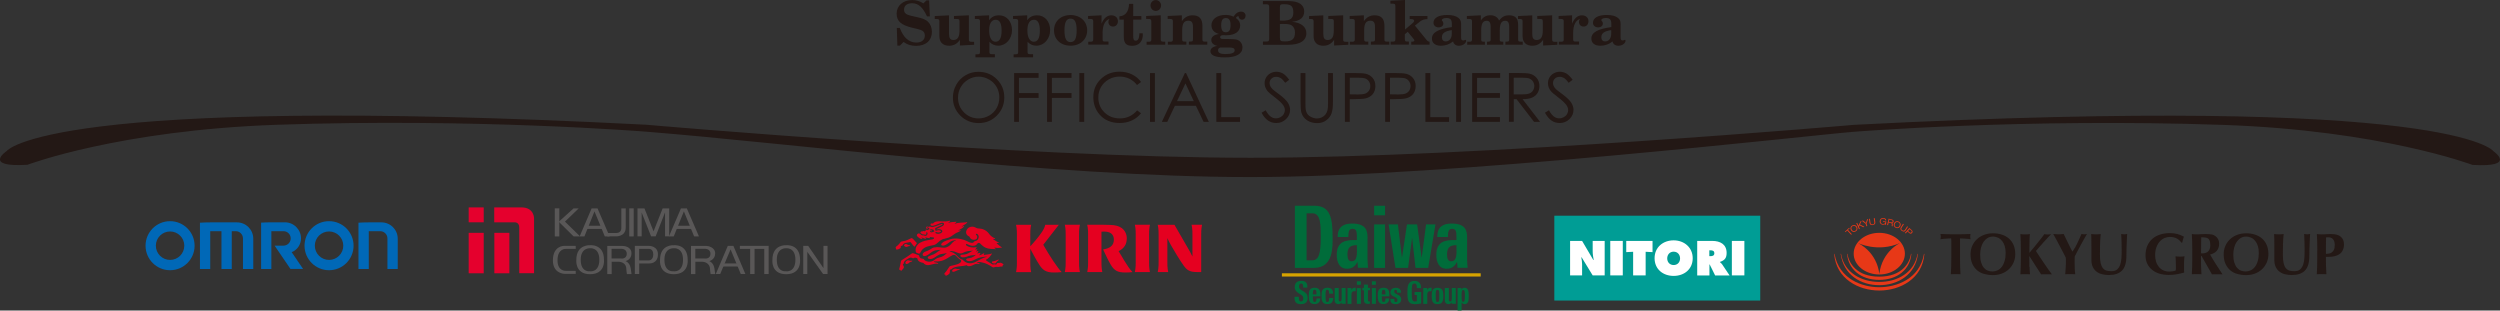 <?xml version="1.0" encoding="UTF-8"?><svg id="a" xmlns="http://www.w3.org/2000/svg" width="439.37" height="54.58" viewBox="0 0 439.37 54.58"><rect x="0" y="0" width="439.37" height="54.58" fill="#333333" stroke="none"/><g><path d="M173.81,13.96c.58,.33,1.02,.77,1.34,1.32,.32,.55,.48,1.17,.48,1.85s-.16,1.31-.48,1.87c-.32,.56-.76,1-1.32,1.32-.57,.32-1.18,.49-1.85,.49-.99,0-1.85-.35-2.55-1.05-.7-.7-1.06-1.56-1.06-2.58,0-.69,.16-1.31,.48-1.87,.32-.56,.76-1,1.33-1.34,.57-.33,1.17-.5,1.8-.5s1.26,.16,1.83,.5Zm-4.11-.74c-.69,.4-1.23,.95-1.63,1.65-.4,.7-.6,1.47-.6,2.29,0,1.24,.44,2.29,1.31,3.16,.87,.87,1.95,1.31,3.22,1.31s2.32-.44,3.19-1.31c.87-.88,1.31-1.94,1.31-3.2s-.44-2.34-1.31-3.2c-.87-.87-1.96-1.3-3.26-1.3-.8,0-1.55,.2-2.23,.6Z" fill="#231815"/><path d="M178.23,21.42V12.84h4.3v.84h-3.45v2.68h3.45v.85h-3.45v4.21h-.85Z" fill="#231815"/><path d="M184.02,21.42V12.84h4.3v.84h-3.45v2.68h3.45v.85h-3.45v4.21h-.85Z" fill="#231815"/><path d="M189.69,21.42V12.84h.86v8.58h-.86Z" fill="#231815"/><path d="M200.51,14.43l-.68,.52c-.37-.49-.82-.85-1.34-1.11-.52-.25-1.1-.38-1.72-.38-.69,0-1.32,.16-1.9,.49-.58,.33-1.03,.77-1.36,1.32-.32,.56-.48,1.18-.48,1.87,0,1.05,.36,1.92,1.08,2.62,.72,.7,1.62,1.05,2.72,1.05,1.2,0,2.21-.47,3.02-1.41l.68,.51c-.43,.55-.96,.97-1.6,1.26-.64,.3-1.36,.45-2.14,.45-1.5,0-2.69-.5-3.55-1.5-.73-.84-1.09-1.86-1.09-3.06,0-1.26,.44-2.31,1.32-3.17,.88-.86,1.98-1.29,3.31-1.29,.8,0,1.52,.16,2.17,.48,.65,.32,1.17,.76,1.59,1.33Z" fill="#231815"/><path d="M202.11,21.42V12.84h.86v8.58h-.86Z" fill="#231815"/><path d="M206.86,17.77l1.48-3.11,1.46,3.11h-2.93Zm-2.68,3.65h.96l1.34-2.82h3.7l1.35,2.82h.92l-4-8.58h-.21l-4.05,8.58Z" fill="#231815"/><path d="M213.77,21.42V12.84h.86v7.75h3.3v.83h-4.16Z" fill="#231815"/><path d="M221.71,19.82l.73-.44c.51,.95,1.11,1.42,1.78,1.42,.29,0,.56-.07,.81-.2,.25-.14,.45-.32,.58-.54,.13-.23,.2-.46,.2-.72,0-.29-.1-.57-.29-.85-.27-.38-.76-.84-1.47-1.38-.72-.54-1.16-.93-1.34-1.17-.3-.41-.46-.84-.46-1.31,0-.37,.09-.71,.27-1.02,.18-.31,.43-.55,.75-.73,.32-.18,.68-.27,1.06-.27,.4,0,.78,.1,1.13,.3,.35,.2,.72,.57,1.12,1.11l-.7,.53c-.32-.43-.6-.71-.83-.85-.23-.13-.47-.2-.74-.2-.35,0-.63,.1-.85,.31-.22,.21-.33,.47-.33,.78,0,.19,.04,.37,.12,.54,.08,.17,.22,.37,.43,.57,.11,.11,.48,.39,1.11,.86,.74,.55,1.25,1.04,1.53,1.46,.28,.43,.41,.86,.41,1.29,0,.62-.24,1.16-.71,1.62-.47,.46-1.05,.69-1.72,.69-.52,0-.99-.14-1.42-.42-.43-.28-.82-.74-1.17-1.4Z" fill="#231815"/><path d="M228.57,18.02v-5.18h.86v5.18c0,.62,.01,1,.04,1.15,.04,.34,.14,.62,.3,.85,.15,.23,.4,.42,.72,.57,.32,.15,.65,.23,.97,.23,.28,0,.56-.06,.82-.18,.26-.12,.48-.29,.65-.5,.17-.22,.3-.47,.38-.78,.06-.22,.09-.66,.09-1.34v-5.18h.86v5.18c0,.77-.08,1.39-.23,1.86-.15,.47-.45,.88-.9,1.23-.45,.35-.99,.53-1.63,.53-.69,0-1.29-.17-1.78-.49-.49-.33-.82-.77-.99-1.31-.11-.34-.16-.94-.16-1.81Z" fill="#231815"/><path d="M239.99,13.82c.26,.1,.46,.27,.61,.51,.15,.24,.23,.5,.23,.79s-.08,.56-.23,.8c-.15,.24-.37,.41-.64,.52-.27,.11-.7,.16-1.29,.16l-1.45-.02v-2.92h1.52c.58,0,1,.05,1.25,.15Zm-2.77,7.6v-3.99h.61c1.07,0,1.79-.05,2.18-.14,.53-.13,.95-.38,1.25-.75,.3-.37,.46-.85,.46-1.42s-.16-1.04-.47-1.41c-.31-.38-.71-.62-1.2-.74-.34-.09-1-.13-1.98-.13h-1.71v8.58h.86Z" fill="#231815"/><path d="M247.06,13.82c.25,.1,.46,.27,.61,.51,.15,.24,.23,.5,.23,.79s-.08,.56-.23,.8c-.15,.24-.37,.41-.64,.52-.27,.11-.7,.16-1.29,.16l-1.45-.02v-2.92h1.52c.58,0,1,.05,1.25,.15Zm-2.77,7.6v-3.99h.61c1.07,0,1.79-.05,2.18-.14,.53-.13,.95-.38,1.26-.75,.3-.37,.46-.85,.46-1.42s-.16-1.04-.47-1.41c-.31-.38-.72-.62-1.2-.74-.34-.09-1-.13-1.98-.13h-1.71v8.58h.86Z" fill="#231815"/><path d="M250.51,21.42V12.84h.86v7.75h3.3v.83h-4.16Z" fill="#231815"/><path d="M255.91,21.42V12.84h.86v8.58h-.86Z" fill="#231815"/><path d="M258.73,21.42V12.84h4.92v.84h-4.06v2.68h4.02v.84h-4.02v3.37h4.02v.85h-4.88Z" fill="#231815"/><path d="M268.81,13.83c.25,.1,.46,.27,.61,.5,.15,.24,.23,.5,.23,.78s-.08,.56-.23,.8c-.15,.24-.37,.41-.64,.52-.28,.11-.7,.16-1.27,.16h-1.48v-2.93h1.51c.59,0,1.01,.05,1.26,.15Zm-2.77,7.59v-3.99h.49l3.08,3.99h1.06l-3.08-3.99c.72,0,1.28-.1,1.69-.28,.41-.18,.72-.45,.94-.8,.22-.36,.33-.76,.33-1.23,0-.56-.16-1.03-.48-1.42-.32-.38-.73-.63-1.24-.75-.34-.08-.99-.12-1.93-.12h-1.71v8.58h.86Z" fill="#231815"/><path d="M271.5,19.82l.73-.44c.51,.95,1.1,1.42,1.78,1.42,.29,0,.56-.07,.81-.2,.25-.14,.45-.32,.58-.54,.13-.23,.2-.46,.2-.72,0-.29-.1-.57-.29-.85-.27-.38-.76-.84-1.47-1.38-.72-.54-1.16-.93-1.34-1.17-.3-.41-.45-.84-.45-1.31,0-.37,.09-.71,.27-1.02,.18-.31,.43-.55,.76-.73,.32-.18,.68-.27,1.06-.27,.4,0,.78,.1,1.13,.3,.35,.2,.72,.57,1.12,1.11l-.7,.53c-.32-.43-.6-.71-.83-.85-.23-.13-.47-.2-.74-.2-.35,0-.63,.1-.85,.31-.22,.21-.33,.47-.33,.78,0,.19,.04,.37,.12,.54,.08,.17,.22,.37,.43,.57,.11,.11,.48,.39,1.11,.86,.74,.55,1.25,1.04,1.53,1.46,.28,.43,.41,.86,.41,1.29,0,.62-.24,1.16-.71,1.62-.47,.46-1.05,.69-1.72,.69-.52,0-1-.14-1.42-.42-.42-.28-.81-.74-1.17-1.4Z" fill="#231815"/></g><path d="M157.6,4.91h.54c.62,1.69,1.62,2.57,2.91,2.57,.94,0,1.49-.48,1.49-1.24,0-.34-.15-.64-.39-.81-.35-.24-1.01-.35-1.93-.58-1.76-.44-2.64-1.08-2.64-2.45s1.09-2.39,2.73-2.39c.72,0,1.37,.19,1.98,.58l.53-.52h.47l.13,2.81h-.5c-.72-1.56-1.48-2.31-2.62-2.31-.91,0-1.42,.43-1.42,1.15,0,.89,.86,.96,2.33,1.3,.79,.18,1.41,.34,1.9,.82,.42,.41,.67,1.04,.67,1.76,0,1.48-1.03,2.46-2.77,2.46-.87,0-1.56-.2-2.21-.69l-.63,.64h-.46l-.1-3.08Z" fill="#231815"/><path d="M170.86,7.35c.09,0,.21,0,.34,0v.52l-2.5,.13v-1c-.48,.7-1.09,1.04-1.89,1.04-1.09,0-1.72-.6-1.72-1.7V3.75c0-.35-.12-.41-.56-.41h-.25v-.52l2.51-.12v3.29c0,.71,.22,1.04,.77,1.04,.74,0,1.07-.54,1.07-1.64v-1.65c0-.37-.13-.41-.62-.41h-.35v-.52l2.62-.12V6.94c0,.35,.12,.41,.56,.41Z" fill="#231815"/><path d="M174.25,9.53h.6v.54h-3.42v-.52l.44-.02c.27-.01,.36-.09,.36-.39V3.75c0-.35-.13-.42-.58-.42-.1,0-.2,0-.32,0v-.52l2.5-.12v.87c.42-.6,.99-.87,1.76-.87,1.28,0,2.27,1.05,2.27,2.6s-1.08,2.74-2.42,2.74c-.62,0-1.1-.21-1.55-.68v1.77c0,.3,.08,.39,.36,.39Zm.75-2.2c.66,0,1.03-.66,1.03-1.93s-.34-1.93-1.02-1.93c-.74,0-1.17,.63-1.17,1.89s.44,1.98,1.16,1.98Z" fill="#231815"/><path d="M180.97,9.53h.59v.54h-3.42v-.52l.44-.02c.27-.01,.36-.09,.36-.39V3.75c0-.35-.13-.42-.58-.42-.1,0-.2,0-.32,0v-.52l2.49-.12v.87c.43-.6,.99-.87,1.76-.87,1.28,0,2.27,1.05,2.27,2.6s-1.08,2.74-2.42,2.74c-.62,0-1.1-.21-1.55-.68v1.77c0,.3,.08,.39,.36,.39Zm.75-2.2c.66,0,1.03-.66,1.03-1.93s-.34-1.93-1.02-1.93c-.74,0-1.17,.63-1.17,1.89s.44,1.98,1.16,1.98Z" fill="#231815"/><path d="M188.15,2.64c1.72,0,2.92,1.13,2.92,2.7s-1.19,2.69-2.92,2.69-2.91-1.1-2.91-2.69,1.18-2.7,2.91-2.7Zm-.01,4.76c.77,0,1.08-.66,1.08-2.06s-.31-2.07-1.07-2.07-1.07,.67-1.07,2.07,.31,2.06,1.06,2.06Z" fill="#231815"/><path d="M191.27,7.33h.5c.26-.02,.36-.1,.36-.4V3.75c0-.35-.13-.42-.59-.42-.1,0-.2,0-.32,0v-.52l2.37-.12v1.46c.42-.97,1-1.46,1.73-1.46,.69,0,1.15,.44,1.15,1.02s-.35,.96-.86,.96c-.47,0-.81-.33-.81-.83,0-.2,.06-.36,.19-.51-.78,.25-1.21,1.09-1.21,2.45v1.13c0,.3,.08,.38,.36,.39h.68v.54h-3.56v-.53Z" fill="#231815"/><path d="M200.85,6.07c0,1.25-.7,1.98-1.87,1.98s-1.48-.55-1.48-1.71V3.44h-.77v-.57c1.04-.06,1.65-.82,1.7-2.19h.73V2.82h1.43v.63h-1.43v2.81c0,.59,.05,.89,.45,.89,.41,0,.62-.43,.64-1.3h.58c0,.08,0,.15,0,.22Z" fill="#231815"/><path d="M204.37,7.32h.42v.54h-3.28v-.53h.47c.27-.02,.36-.1,.36-.4V3.75c0-.35-.13-.42-.59-.42-.1,0-.2,0-.32,0v-.52l2.57-.12V6.92c0,.31,.08,.38,.36,.39ZM203.13,.01c.49,0,.93,.41,.93,.95s-.41,.96-.93,.96-.93-.42-.93-.96,.42-.95,.93-.95Z" fill="#231815"/><path d="M205.27,7.33h.5c.27-.02,.36-.1,.36-.4V3.75c0-.35-.13-.42-.59-.42-.09,0-.2,0-.32,0v-.52l2.49-.12v1.02c.51-.7,1.1-1.02,1.88-1.02,1.18,0,1.73,.61,1.73,1.84v2.39c0,.31,.1,.38,.36,.39h.5v.54h-3.24v-.53l.36-.02c.27-.01,.36-.07,.36-.39v-2.22c0-.71-.22-1.05-.8-1.05-.82,0-1.09,.57-1.09,1.69v1.59c0,.31,.09,.38,.36,.39h.37v.54h-3.25v-.53Z" fill="#231815"/><path d="M212.88,7.03c0-.55,.47-.93,1.35-1.06-.86-.23-1.32-.77-1.32-1.53,0-1.06,.99-1.82,2.48-1.82,.51,0,.97,.1,1.41,.31l.18-.26c.29-.41,.7-.63,1.13-.63,.47,0,.8,.3,.8,.72s-.26,.7-.62,.7c-.24,0-.42-.11-.54-.33-.08-.15,0-.28-.15-.28-.11,0-.29,.11-.39,.32,.52,.36,.75,.75,.75,1.3,0,1.04-.86,1.73-2.47,1.73-.19,0-.37-.02-.53-.02-.34,0-.52,.14-.52,.34,0,.26,.17,.33,.56,.33h.76c.9,0,1.48,.06,1.68,.14,.58,.21,.92,.73,.92,1.36,0,1.1-1.05,1.74-3.08,1.74-1.7,0-2.55-.37-2.55-1.09,0-.47,.41-.81,1.2-.93-.69-.17-1.04-.52-1.04-1.02Zm2.56-1.36c.57,0,.83-.4,.83-1.25s-.27-1.25-.83-1.25-.82,.4-.82,1.25,.24,1.25,.82,1.25Zm-1.37,3.15c0,.47,.4,.68,1.23,.68,1.14,0,1.69-.2,1.69-.65,0-.38-.32-.5-.99-.5h-1.56c-.26,.11-.37,.23-.37,.47Z" fill="#231815"/><path d="M221.95,7.3h.57c.46,0,.54-.13,.54-.55V1.31c0-.42-.07-.56-.54-.56h-.57V.19h4.55c1.77,0,2.71,.66,2.71,1.83,0,1.05-.71,1.65-2.15,1.82,1.61,.11,2.53,.88,2.53,1.99,0,1.32-1.1,2.04-3.23,2.04h-4.4v-.56Zm2.99-3.69c.17,.02,.31,.02,.42,.02,1.38,0,1.94-.33,1.94-1.46s-.47-1.43-1.62-1.43c-.65,0-.74,.07-.74,.59V3.61Zm.86,3.67c1.23,0,1.79-.39,1.79-1.57,0-.51-.17-.92-.49-1.18-.38-.31-.91-.32-1.64-.32h-.15c-.13,0-.24,0-.37,.02v2.29c0,.7,.13,.75,.86,.75Z" fill="#231815"/><path d="M236.63,7.35c.1,0,.21,0,.34,0v.52l-2.5,.13v-1c-.48,.7-1.09,1.04-1.89,1.04-1.09,0-1.72-.6-1.72-1.7V3.75c0-.35-.12-.41-.56-.41h-.24v-.52l2.51-.12v3.29c0,.71,.22,1.04,.77,1.04,.74,0,1.07-.54,1.07-1.64v-1.65c0-.37-.13-.41-.62-.41h-.35v-.52l2.62-.12V6.94c0,.35,.12,.41,.56,.41Z" fill="#231815"/><path d="M237.24,7.33h.5c.26-.02,.36-.1,.36-.4V3.75c0-.35-.13-.42-.58-.42-.1,0-.2,0-.32,0v-.52l2.5-.12v1.02c.51-.7,1.09-1.02,1.88-1.02,1.18,0,1.73,.61,1.73,1.84v2.39c0,.31,.09,.38,.36,.39h.5v.54h-3.24v-.53l.36-.02c.26-.01,.36-.07,.36-.39v-2.22c0-.71-.22-1.05-.8-1.05-.82,0-1.1,.57-1.1,1.69v1.59c0,.31,.1,.38,.36,.39h.37v.54h-3.25v-.53Z" fill="#231815"/><path d="M244.7,.64c-.1,0-.22,0-.34,0V.13l2.57-.13V5.19l1.27-1.07c.22-.18,.33-.33,.33-.46,0-.2-.19-.31-.6-.31-.05,0-.12,.01-.18,.01v-.55h3.12v.55c-.54,0-.96,.14-1.34,.45l-.86,.69,1.98,2.44c.2,.26,.37,.38,.57,.38h.02v.53h-3.22v-.53h.25c.2-.02,.3-.1,.3-.22,0-.11-.09-.19-.19-.33l-.97-1.18-.51,.41v.91c0,.32,.1,.38,.36,.39h.35v.54h-3.21v-.53h.47c.26-.02,.36-.1,.36-.4V1.05c0-.35-.12-.41-.56-.41Z" fill="#231815"/><path d="M257.18,7.11c.17,0,.28-.11,.36-.11,.09,0,.14,.05,.14,.16,0,.39-.51,.88-1.29,.88-.54,0-.94-.32-1.01-.76-.57,.48-1.34,.76-2.12,.76-1.02,0-1.6-.47-1.6-1.26,0-1.09,1.13-1.7,3.5-2.02v-.57c0-.72-.24-1.03-.97-1.03-.49,0-.8,.19-.8,.37,0,.13,.28,.23,.28,.61,0,.39-.34,.67-.85,.67s-.89-.35-.89-.79c0-.87,.86-1.39,2.44-1.39,.88,0,1.54,.18,1.96,.52,.41,.33,.46,.68,.46,1.22v2.27c0,.33,.1,.47,.38,.47Zm-3.77-.54c0,.43,.26,.71,.66,.71,.6,0,1.08-.45,1.08-1.37v-.62c-1.21,.19-1.74,.53-1.74,1.28Z" fill="#231815"/><path d="M267.17,7.32h.45v.54h-3.05v-.53l.32-.02c.26-.01,.35-.08,.35-.39v-2.22c0-.71-.21-1.05-.7-1.05-.74,0-.96,.63-.96,1.82v1.46c0,.32,.08,.37,.35,.39h.27v.54h-2.86v-.53l.29-.02c.26-.02,.35-.07,.35-.39v-2.22c0-.71-.21-1.05-.7-1.05-.75,0-.96,.63-.96,1.78v1.5c0,.32,.09,.37,.35,.39h.3v.54h-3.11v-.53h.49c.26-.02,.35-.1,.35-.4V3.75c0-.35-.13-.42-.58-.42-.1,0-.2,0-.32,0v-.52l2.46-.12v.88c.46-.61,.98-.89,1.69-.89s1.25,.33,1.51,.92c.49-.63,1.01-.91,1.74-.91,1.13,0,1.61,.54,1.61,1.68v2.54c0,.31,.07,.39,.35,.4Z" fill="#231815"/><path d="M273.36,7.35c.1,0,.22,0,.34,0v.52l-2.5,.13v-1c-.48,.7-1.09,1.04-1.89,1.04-1.09,0-1.72-.6-1.72-1.7V3.75c0-.35-.11-.41-.56-.41h-.25v-.52l2.51-.12v3.29c0,.71,.22,1.04,.78,1.04,.74,0,1.07-.54,1.07-1.64v-1.65c0-.37-.13-.41-.62-.41h-.35v-.52l2.62-.12V6.94c0,.35,.12,.41,.56,.41Z" fill="#231815"/><path d="M273.96,7.33h.5c.27-.02,.36-.1,.36-.4V3.75c0-.35-.13-.42-.58-.42-.09,0-.2,0-.32,0v-.52l2.37-.12v1.46c.41-.97,1-1.46,1.73-1.46,.69,0,1.15,.44,1.15,1.02s-.35,.96-.86,.96c-.47,0-.81-.33-.81-.83,0-.2,.06-.36,.19-.51-.78,.25-1.21,1.09-1.21,2.45v1.13c0,.3,.09,.38,.36,.39h.68v.54h-3.56v-.53Z" fill="#231815"/><path d="M285.2,7.11c.17,0,.28-.11,.36-.11s.13,.05,.13,.16c0,.39-.51,.88-1.28,.88-.54,0-.94-.32-1.01-.76-.57,.48-1.34,.76-2.12,.76-1.02,0-1.6-.47-1.6-1.26,0-1.09,1.14-1.7,3.51-2.02v-.57c0-.72-.24-1.03-.97-1.03-.49,0-.8,.19-.8,.37,0,.13,.28,.23,.28,.61,0,.39-.34,.67-.85,.67s-.89-.35-.89-.79c0-.87,.86-1.39,2.44-1.39,.88,0,1.54,.18,1.96,.52,.42,.33,.46,.68,.46,1.22v2.27c0,.33,.11,.47,.38,.47Zm-3.77-.54c0,.43,.26,.71,.66,.71,.6,0,1.08-.45,1.08-1.37v-.62c-1.21,.19-1.74,.53-1.74,1.28Z" fill="#231815"/><path d="M438.2,26.56s-7.08-10.05-112.36-4.62c0,0-66.16,5.79-106.04,5.79s-106.26-5.81-106.26-5.81C8.25,16.5,1.17,26.55,1.17,26.55c0,0-4.34,2.89,3.66,2.41,0,0,16.01-6.06,43.81-7.03,34.91-1.21,64.88,1.21,64.88,1.21,24.27,1.9,71.14,7.98,106.26,7.98s98.45-7.37,106.04-7.96c0,0,29.97-2.42,64.88-1.21,27.81,.96,43.82,7.03,43.82,7.03,8,.48,3.67-2.42,3.67-2.42Z" fill="#231815"/><g><path d="M29.89,45.68c-1.38,0-2.5-1.12-2.5-2.5s1.12-2.5,2.5-2.5,2.5,1.12,2.5,2.5-1.12,2.5-2.5,2.5m0,1.81c2.38,0,4.31-1.93,4.31-4.31s-1.93-4.31-4.31-4.31-4.31,1.93-4.31,4.31,1.93,4.31,4.31,4.31" fill="#0068b7"/><path d="M57.83,47.49c-2.38,0-4.31-1.93-4.31-4.31s1.93-4.31,4.31-4.31,4.31,1.93,4.31,4.31-1.93,4.31-4.31,4.31m0-1.81c1.38,0,2.5-1.12,2.5-2.5s-1.12-2.5-2.5-2.5-2.5,1.12-2.5,2.5,1.12,2.5,2.5,2.5" fill="#0068b7"/><path d="M35.14,39.13v8.15h1.81v-6.65h1.97v6.65h1.81v-6.65h.7c.7,0,1.27,.57,1.27,1.27v5.38h1.81v-5.33c0-1.59-1.29-2.87-2.87-2.87h-4.67c-.61,0-1.21,.02-1.81,.06Z" fill="#0068b7"/><path d="M63,39.13v8.15h1.81v-6.65h2.01c.7,0,1.27,.57,1.27,1.27v5.38h1.81v-5.33c0-1.59-1.29-2.87-2.87-2.87h-2.22c-.61,0-1.21,.02-1.8,.06Z" fill="#0068b7"/><path d="M45.89,39.13v8.15s1.8,0,1.8,0v-6.65h2.13c.7,0,1.27,.57,1.27,1.27s-.57,1.27-1.27,1.27h-1.56l2.79,4.1h2.22l-2.01-2.95c.96-.38,1.64-1.32,1.64-2.42,0-1.56-1.27-2.83-2.83-2.83h-2.38c-.61,0-1.21,.02-1.8,.06Z" fill="#0068b7"/></g><g><g><polygon points="245.25 47.08 247.47 47.08 248.16 41.86 248.19 41.86 248.77 47.08 251 47.08 252.28 39.44 250.63 39.44 249.87 45.23 249.84 45.23 249.06 39.44 247.27 39.44 246.41 45.23 246.38 45.23 245.68 39.44 244.04 39.44 245.25 47.08" fill="#006c3a"/><path d="M255.97,43.09c0,1.43,.18,2.83-.95,2.83-.49,0-.71-.4-.71-1.21,0-1.36,.67-1.62,1.66-1.62Zm1.88-1.24c0-1.39-.31-2.56-2.75-2.56-.74,0-1.36,.14-1.8,.5-.45,.35-.71,.94-.71,1.86h1.88c0-.9,.08-1.44,.75-1.44s.75,.53,.75,1.39v.59c-1.78-.03-3.54,.08-3.54,2.6,0,1.33,.49,2.44,1.82,2.44,.83,0,1.39-.38,1.8-1.17h.03l.08,1.01h1.78c-.04-.47-.1-.95-.1-1.42v-3.81Z" fill="#006c3a"/><path d="M229.63,37.49h1.06c1.43,0,1.43,2.12,1.43,4.13,0,2.74-.25,4.13-1.5,4.13h-.99v-8.26Zm-2.06,9.59h3.35c3.51,0,3.28-3.84,3.28-5.52,0-3.4-.5-5.4-3.2-5.4h-3.43v10.92Z" fill="#006c3a"/><path d="M238.47,43.09c0,1.43,.18,2.83-.95,2.83-.49,0-.71-.4-.71-1.21,0-1.36,.67-1.62,1.66-1.62Zm1.88-1.24c0-1.39-.31-2.56-2.75-2.56-.74,0-1.36,.14-1.8,.5-.45,.35-.71,.94-.71,1.86h1.88c0-.9,.08-1.44,.75-1.44s.75,.53,.75,1.39v.59c-1.78-.03-3.54,.08-3.54,2.6,0,1.33,.49,2.44,1.82,2.44,.83,0,1.39-.38,1.8-1.17h.03l.08,1.01h1.78c-.04-.47-.1-.95-.1-1.42v-3.81Z" fill="#006c3a"/><path d="M243.42,39.44h-1.92v7.64h1.92v-7.64Zm-1.92-3.28v1.68h1.92v-1.68h-1.92Z" fill="#006c3a"/></g><g><path d="M255.15,53.39h.72c-.01-.18-.02-.37-.02-.55v-2.22h-.7v1.9c0,.28-.07,.47-.26,.47-.22,0-.26-.12-.26-.45v-1.92h-.7v2.22c0,.38,.29,.6,.62,.6,.26,0,.45-.09,.59-.33h0v.28Z" fill="#006c3a"/><path d="M250.14,50.63v2.77h.7v-1.59c0-.27,0-.67,.62-.63h.13v-.61h-.13c-.28,0-.51,.09-.64,.41h0v-.36h-.66Z" fill="#006c3a"/><path d="M229.81,52.31c0-1.24-1.5-1.11-1.5-1.89,0-.36,.07-.59,.37-.59,.32,0,.36,.31,.36,.72h.72c.05-.83-.31-1.19-1.04-1.19-.91,0-1.17,.49-1.17,1.11,0,1.18,1.5,1.14,1.5,1.9,0,.42-.12,.61-.37,.61-.41,0-.42-.33-.42-.82h-.74c-.04,.69,.13,1.29,1.06,1.29,.57,0,1.24-.12,1.24-1.14Z" fill="#006c3a"/><path d="M234.29,51.61c0-.72-.36-1.04-1.01-1.04-.92,0-1.02,.65-1.02,1.4,0,.87,.12,1.47,1.02,1.47,.65,0,1.02-.32,1.02-1.07h-.7c0,.52-.08,.71-.31,.71-.26,0-.33-.17-.33-1.15,0-.77,.04-1.01,.33-1.01,.22,0,.3,.22,.3,.69h.7Z" fill="#006c3a"/><path d="M235.79,53.39h.72c-.01-.18-.02-.37-.02-.55v-2.22h-.7v1.9c0,.28-.07,.47-.26,.47-.22,0-.26-.12-.26-.45v-1.92h-.7v2.22c0,.38,.29,.6,.62,.6,.26,0,.45-.09,.59-.33h0v.28Z" fill="#006c3a"/><path d="M236.82,50.63v2.77h.7v-1.59c0-.27,0-.67,.62-.63h.13v-.61h-.13c-.28,0-.51,.09-.64,.41h0v-.36h-.66Z" fill="#006c3a"/><path d="M239.43,51.02h.28v1.78c0,.17,.08,.61,.68,.61,.17,0,.27-.02,.36-.03v-.4s-.08,.01-.12,.01c-.23,0-.22-.14-.22-.35v-1.64h.36v-.4h-.36v-.58h-.7v.58h-.28v.4Z" fill="#006c3a"/><path d="M244.36,52.51c-.04,.77,.36,.94,.97,.94s.93-.36,.93-.84c0-.92-1.23-.82-1.23-1.34,0-.2,.07-.34,.25-.34,.15,0,.25,.08,.25,.38v.12s.68,0,.68,0c.04-.6-.39-.85-.86-.85-.45,0-.98,.18-.98,.78,0,.91,1.22,.7,1.22,1.34,0,.24-.06,.39-.26,.39-.14,0-.22-.06-.26-.14-.03-.09-.03-.3-.03-.42h-.68Z" fill="#006c3a"/><path d="M249.75,50.65c.04-.83-.41-1.28-1.14-1.28-1.22,0-1.26,1.01-1.26,2.01,0,1.5,.14,2.08,1.4,2.08,.3,0,.8-.09,1.01-.13v-2.01h-1.15v.53h.4v1.08c-.11,.04-.25,.06-.37,.06-.41,0-.53-.3-.53-1.57,0-1.18,.02-1.59,.47-1.59,.34,0,.43,.29,.43,.67v.14h.74Z" fill="#006c3a"/><path d="M242.85,51.74c0-.47,0-.82,.32-.82s.32,.39,.32,.82h-.64Zm1.33,.35c.02-.89-.08-1.52-1.02-1.52s-1.02,.65-1.02,1.4c0,.87,.12,1.47,1.02,1.47,.33,0,.57-.1,.73-.27,.17-.17,.26-.42,.27-.72h-.67c0,.4-.07,.62-.31,.62-.26,0-.33-.16-.33-.99h1.33Z" fill="#006c3a"/><path d="M230.73,51.74c0-.47,0-.82,.32-.82s.32,.39,.32,.82h-.64Zm1.33,.35c.02-.89-.08-1.52-1.02-1.52s-1.02,.65-1.02,1.4c0,.87,.12,1.47,1.02,1.47,.33,0,.57-.1,.73-.27,.17-.17,.26-.42,.27-.72h-.67c0,.4-.07,.62-.31,.62-.26,0-.33-.16-.33-.99h1.33Z" fill="#006c3a"/><path d="M239.17,50.63h-.7v2.77h.7v-2.77Zm-.7-1.19v.61h.7v-.61h-.7Z" fill="#006c3a"/><path d="M241.81,50.63h-.7v2.77h.7v-2.77Zm-.7-1.19v.61h.7v-.61h-.7Z" fill="#006c3a"/><path d="M252.64,53.08c-.26,0-.32-.2-.32-1.15,0-.7,.02-.98,.32-.98s.32,.27,.32,.98c0,.95-.06,1.15-.32,1.15Zm0,.37c.9,0,1.02-.61,1.02-1.47,0-.76-.1-1.4-1.02-1.4s-1.02,.65-1.02,1.4c0,.87,.12,1.47,1.02,1.47Z" fill="#006c3a"/><path d="M257.15,53.04c-.24,0-.28-.27-.28-1.06,0-.7,.04-1.01,.28-1.01,.28,0,.3,.28,.3,1.01,0,.87-.04,1.06-.3,1.06Zm-.98-2.42v3.96h.7v-1.45h0c.14,.24,.32,.32,.57,.32,.7,0,.68-.86,.68-1.42s.02-1.46-.7-1.46c-.27,0-.46,.09-.59,.36h0v-.31h-.66Z" fill="#006c3a"/></g><rect x="225.29" y="48.03" width="34.94" height=".57" fill="#d7a400"/></g><g><g><rect x="82.37" y="36.45" width="2.64" height="2.62" fill="#e5002d"/><rect x="82.37" y="40.92" width="2.64" height="7.11" fill="#e5002d"/><rect x="86.88" y="40.92" width="2.64" height="7.11" fill="#e5002d"/><path d="M86.86,36.45v2.62h3.51s.89-.1,.89,.91v8.04h2.6v-9.64s.04-1.93-2.23-1.93h-4.77Z" fill="#e5002d"/></g><g><g><rect x="97.5" y="36.62" width=".8" height="4.93" fill="#595757"/><polyline points="98.2 38.97 100.81 36.62 101.71 36.62 99.29 38.95 101.94 41.54 100.81 41.55 98.25 39.02" fill="#595757"/><g><path d="M103.98,36.62l-2.11,4.93h.84l.53-1.32h2.51l.54,1.32h.85l-2.13-4.93h-1.03Zm-.51,3.05l1.01-2.52,1.04,2.52h-2.05Z" fill="#595757"/><path d="M120.71,36.62h-1.03l-2.12,4.93h.85l.53-1.32h2.51l.54,1.32h.85l-2.13-4.93Zm-1.54,3.05l1.02-2.52,1.04,2.52h-2.05Z" fill="#595757"/></g><path d="M109.96,36.62h-.76v3.43s.07,.9-.9,.9h-1.56v.59h1.47s1.76,.1,1.76-1.55v-3.38Z" fill="#595757"/><rect x="110.59" y="36.62" width=".78" height="4.93" fill="#595757"/><polygon points="112.04 36.62 112.04 41.54 112.77 41.54 112.77 37.35 114.43 41.54 115.23 41.54 116.88 37.32 116.88 41.54 117.61 41.54 117.61 36.62 116.46 36.62 114.86 40.66 113.26 36.62 112.04 36.62" fill="#595757"/></g><g><path d="M101.18,43.74v-.53h-2.06s-1.95-.03-1.95,2.56c0,2.39,2.11,2.36,2.11,2.36h1.9v-.53h-1.73s-1.47,.11-1.47-1.84c0-2.14,1.47-2.02,1.47-2.02h1.73Z" fill="#595757"/><g><path d="M103.71,43.1s-2.42-.2-2.42,2.56c0,0-.31,2.53,2.42,2.53s2.44-2.53,2.44-2.53c0-2.84-2.44-2.56-2.44-2.56Zm1.62,2.56c0,2.27-1.65,2.02-1.65,2.02,0,0-1.62,.23-1.62-2.02v-.02c0-2.14,1.62-2.01,1.62-2.01,0,0,1.65-.22,1.65,2.01v.02Z" fill="#595757"/><path d="M118.42,43.1s-2.42-.2-2.42,2.56c0,0-.31,2.53,2.42,2.53s2.44-2.53,2.44-2.53c0-2.84-2.44-2.56-2.44-2.56Zm1.62,2.56c0,2.27-1.65,2.02-1.65,2.02,0,0-1.62,.23-1.62-2.02v-.02c0-2.14,1.62-2.01,1.62-2.01,0,0,1.65-.22,1.65,2.01v.02Z" fill="#595757"/><path d="M140.61,45.66c0-2.84-2.44-2.56-2.44-2.56,0,0-2.42-.2-2.42,2.56,0,0-.31,2.53,2.42,2.53s2.44-2.53,2.44-2.53Zm-.82,0c0,2.27-1.65,2.02-1.65,2.02,0,0-1.62,.23-1.62-2.02v-.02c0-2.14,1.62-2.01,1.62-2.01,0,0,1.65-.22,1.65,2.01v.02Z" fill="#595757"/><path d="M109.96,45.88s1.02-.23,1.02-1.35c0-1.2-1.27-1.31-1.61-1.31h-2.64v4.95h.77v-2.17h1.09s1.49-.11,1.49,1.35c0,0,.06,.71,.1,.82h.81s-.1-.7-.12-.83c-.01-.13-.08-1.07-.91-1.45Zm-.87-.45h-1.61v-1.7h1.61s1.06-.09,1.06,.86c0,1.02-1.06,.84-1.06,.84Z" fill="#595757"/><path d="M124.67,45.88s1.02-.23,1.02-1.35-1.33-1.31-1.52-1.31h-2.73v4.95h.77v-2.17h1.2s1.37,0,1.38,1.35c0,0,.06,.71,.1,.82h.81s-.1-.7-.12-.83c-.01-.13-.08-1.07-.91-1.45Zm-.87-.45h-1.6v-1.7h1.6s1.06-.09,1.06,.86c0,1.02-1.06,.84-1.06,.84Z" fill="#595757"/><path d="M114.04,43.21h-2.47v4.95h.77v-1.86h1.71s1.58,.13,1.58-1.6c0-1.52-1.59-1.49-1.59-1.49Zm0,2.55h-1.71v-2.02h1.71s.77-.07,.77,.98-.77,1.05-.77,1.05Z" fill="#595757"/></g><polygon points="127.91 43.21 125.8 48.16 126.57 48.16 128.4 43.83 130.19 48.16 131 48.16 128.89 43.21 127.91 43.21" fill="#595757"/><rect x="126.98" y="46.3" width="2.8" height=".54" fill="#595757"/><polygon points="130.03 43.21 130.03 43.74 131.84 43.74 131.84 48.16 132.61 48.16 132.61 43.74 134.32 43.74 134.32 48.16 135.09 48.16 135.09 43.21 130.03 43.21" fill="#595757"/><polygon points="141.17 43.21 141.17 48.16 141.88 48.16 141.88 44.26 144.66 48.16 145.44 48.16 145.44 43.21 144.72 43.21 144.72 47.12 142.04 43.21 141.17 43.21" fill="#595757"/></g></g></g><g><g><path d="M342.94,42.26c0-.16-.01-.28-.03-.36-.1,0-.23,0-.38,.01-.15,0-.31,.02-.48,.03-.17,.01-.35,.02-.53,.04-.18,.02-.34,.04-.49,.06,.01-.08,.03-.15,.04-.23,.01-.08,.02-.15,.02-.23s0-.15-.02-.23c-.01-.08-.02-.15-.04-.23,.23,0,.44,.01,.63,.02,.19,0,.38,.01,.58,.02,.2,0,.41,0,.64,.01,.23,0,.51,0,.83,0s.6,0,.83,0c.23,0,.44,0,.63-.01,.19,0,.38,0,.56-.02,.18,0,.38-.01,.59-.02-.01,.08-.03,.15-.04,.23-.01,.08-.02,.15-.02,.23s0,.15,.02,.23c.01,.08,.02,.15,.04,.23-.14-.02-.29-.04-.46-.06-.17-.02-.34-.03-.51-.04-.17-.01-.33-.02-.48-.03-.15,0-.28-.01-.38-.01,0,.03-.01,.08-.02,.14,0,.06,0,.13,0,.22v3.12c0,.57,0,1.08,.02,1.52,.01,.44,.03,.88,.06,1.3-.12-.01-.24-.02-.38-.02h-.93c-.14,0-.26,0-.38,.02,.03-.43,.05-.86,.06-1.3,.01-.44,.02-.95,.02-1.52v-2.57c0-.2,0-.38,0-.55Z" fill="#231815"/><path d="M346.32,44.68c0-.51,.09-.99,.28-1.43,.19-.45,.45-.84,.8-1.17,.34-.34,.76-.6,1.25-.79,.49-.19,1.03-.29,1.63-.29,.55,0,1.06,.08,1.53,.23,.47,.15,.89,.38,1.24,.68,.35,.3,.63,.68,.83,1.15,.2,.46,.3,1,.3,1.62,0,.51-.1,1-.29,1.44-.2,.45-.47,.84-.81,1.17-.35,.33-.76,.59-1.24,.78-.48,.19-1.01,.28-1.59,.28-.54,0-1.05-.07-1.53-.2-.48-.13-.89-.35-1.25-.65-.35-.3-.63-.68-.84-1.14-.21-.46-.31-1.02-.31-1.66Zm6.17-.23c0-.45-.06-.85-.16-1.2-.11-.35-.26-.65-.46-.9-.2-.25-.43-.44-.71-.57s-.58-.2-.91-.2c-.35,0-.66,.08-.94,.25-.28,.17-.51,.4-.71,.68-.19,.29-.34,.63-.44,1.01-.1,.39-.15,.8-.15,1.24,0,.55,.06,1.01,.18,1.39,.12,.38,.27,.68,.47,.91,.2,.23,.43,.4,.69,.5,.26,.1,.54,.15,.82,.15,.31,0,.6-.07,.89-.2,.28-.13,.53-.33,.74-.6,.21-.27,.38-.61,.5-1.02,.13-.41,.19-.9,.19-1.46Z" fill="#231815"/><path d="M356.7,46.93c0,.54,.03,.96,.07,1.28-.12-.01-.24-.02-.38-.02h-.93c-.14,0-.26,0-.38,.02,.03-.43,.05-.86,.06-1.3,.01-.44,.02-.95,.02-1.52v-1.4c0-.57,0-1.08-.02-1.52-.01-.44-.03-.89-.06-1.33,.12,.01,.24,.03,.38,.04,.14,.01,.29,.02,.46,.02s.33,0,.46-.02c.14-.01,.26-.02,.38-.04-.03,.21-.06,.51-.07,.93-.01,.41-.02,.87-.02,1.37v.99c.23-.27,.48-.58,.75-.9,.27-.33,.53-.64,.77-.95,.25-.31,.47-.59,.67-.85,.2-.26,.34-.45,.43-.58,.1,.01,.19,.03,.29,.04,.1,.01,.19,.02,.29,.02s.19,0,.29-.02c.1-.01,.21-.02,.32-.04-.12,.12-.3,.31-.54,.57-.24,.26-.5,.54-.77,.84-.27,.3-.53,.6-.78,.88-.25,.29-.44,.51-.58,.67,.22,.34,.46,.71,.73,1.11,.27,.41,.53,.8,.8,1.19,.26,.39,.51,.75,.74,1.07,.23,.33,.41,.57,.55,.74-.2-.01-.38-.02-.54-.02h-.91c-.15,0-.3,0-.45,.02-.35-.52-.69-1.05-1.03-1.59-.34-.54-.68-1.08-1.03-1.61h-.02c0,.75,0,1.39,.01,1.93Z" fill="#231815"/><path d="M364.68,43.54c.14-.25,.27-.51,.4-.79,.13-.27,.26-.55,.38-.83s.24-.54,.36-.8c.08,.01,.15,.03,.23,.04,.08,.01,.16,.02,.24,.02s.16,0,.24-.02c.08-.01,.16-.02,.25-.04-.12,.19-.26,.44-.44,.76-.18,.31-.36,.65-.56,1.01-.2,.36-.4,.74-.6,1.12-.2,.38-.39,.73-.55,1.06,0,.16,0,.33-.01,.5,0,.17-.01,.34-.01,.51,0,.35,0,.7,.02,1.04,.01,.34,.04,.7,.09,1.08-.14-.01-.29-.02-.44-.02h-.88c-.15,0-.29,0-.44,.02,.01-.32,.04-.64,.07-.97,.03-.33,.05-.66,.05-.99,0-.16,0-.32,0-.48,0-.16,0-.32-.02-.48-.17-.34-.37-.73-.59-1.15-.22-.42-.44-.83-.65-1.23-.21-.4-.4-.76-.58-1.08-.18-.32-.3-.56-.39-.7,.16,.01,.31,.03,.46,.04,.15,.01,.31,.02,.46,.02s.31,0,.46-.02c.15-.01,.3-.02,.46-.04,.12,.25,.25,.54,.4,.84,.15,.31,.29,.61,.44,.91,.14,.3,.28,.56,.4,.8,.12,.24,.22,.42,.3,.54h.02c.14-.2,.27-.42,.41-.67Z" fill="#231815"/><path d="M370.68,48.34c-.44,0-.85-.05-1.23-.14-.38-.09-.71-.25-.99-.46-.28-.22-.5-.49-.66-.83-.16-.34-.24-.75-.24-1.24,0-.27,0-.52,0-.74,0-.22,0-.42,0-.6s0-.36,0-.54c0-.17,0-.35,0-.54,0-.56,0-1.01-.01-1.35,0-.34-.02-.6-.03-.77,.14,.01,.28,.03,.42,.04,.14,.01,.28,.02,.42,.02s.28,0,.42-.02c.14-.01,.28-.02,.42-.04-.07,.67-.11,1.29-.12,1.86-.01,.57-.02,1.16-.02,1.75,0,.62,.04,1.13,.13,1.51,.09,.38,.22,.68,.4,.89,.18,.21,.39,.35,.64,.42,.25,.07,.55,.1,.89,.1,.41,0,.73-.1,.97-.31,.23-.21,.41-.48,.53-.82,.12-.34,.19-.74,.22-1.18,.03-.44,.04-.9,.04-1.39s0-.95-.02-1.42c-.01-.47-.03-.94-.06-1.42,.1,.01,.19,.03,.28,.04,.09,.01,.17,.02,.25,.02,.09,0,.18,0,.26-.02,.08-.01,.17-.02,.26-.04-.01,.15-.03,.35-.04,.61-.01,.25-.03,.55-.04,.88-.01,.33-.03,.7-.04,1.1-.01,.4-.02,.83-.02,1.27,0,1.19-.26,2.05-.77,2.57-.52,.52-1.27,.78-2.27,.78Z" fill="#231815"/><path d="M382.56,41.92c-.33-.19-.73-.28-1.21-.28-.32,0-.63,.07-.94,.2-.31,.13-.59,.33-.83,.6-.24,.27-.44,.6-.59,1-.15,.4-.23,.87-.23,1.42,0,.41,.06,.79,.17,1.14,.11,.35,.28,.65,.49,.91,.21,.26,.47,.46,.78,.6,.31,.14,.66,.22,1.06,.22,.09,0,.19,0,.3-.02,.11-.01,.22-.02,.33-.04,.11-.01,.2-.03,.29-.06,.09-.02,.15-.05,.2-.08,.01-.08,.02-.19,.03-.31,0-.12,0-.26,0-.41,0-.56-.01-.97-.03-1.23-.02-.26-.03-.44-.04-.54,.07,.01,.16,.03,.27,.04,.11,.01,.28,.02,.49,.02,.25,0,.43,0,.55-.02,.12-.01,.21-.02,.28-.04-.01,.06-.03,.14-.04,.27-.01,.12-.02,.27-.03,.43,0,.16-.01,.33-.02,.51,0,.18,0,.36,0,.52v.34c0,.17,0,.33,0,.48,0,.15,.01,.25,.03,.31-.45,.13-.91,.23-1.37,.31-.46,.08-.92,.11-1.37,.11-.59,0-1.13-.08-1.63-.23-.5-.15-.93-.38-1.29-.68-.36-.3-.64-.66-.84-1.08-.2-.42-.3-.9-.3-1.43,0-.65,.11-1.22,.32-1.71,.22-.49,.51-.9,.9-1.23,.38-.33,.83-.57,1.35-.74,.52-.16,1.08-.25,1.69-.25,.52,0,.97,.05,1.35,.16,.38,.11,.76,.26,1.13,.46-.05,.18-.11,.35-.16,.53-.05,.17-.09,.35-.13,.53h-.14c-.22-.31-.49-.56-.82-.75Z" fill="#231815"/><path d="M386.82,44.96v.42c0,.57,0,1.08,.02,1.52,.01,.44,.03,.88,.06,1.3-.12-.01-.24-.02-.38-.02h-.93c-.14,0-.26,0-.38,.02,.03-.43,.05-.86,.06-1.3,.01-.44,.02-.95,.02-1.52v-1.4c0-.57,0-1.08-.02-1.52-.01-.44-.03-.89-.06-1.33,.12,.01,.24,.03,.38,.04,.14,.01,.29,.02,.46,.02,.19,0,.4,0,.63-.03,.24-.02,.53-.03,.88-.03,.26,0,.48,0,.67,.02,.19,.01,.35,.03,.48,.06,.13,.03,.25,.06,.35,.11,.1,.04,.19,.1,.28,.16,.21,.15,.37,.34,.49,.56,.12,.22,.18,.49,.18,.8,0,.5-.14,.91-.41,1.23-.27,.32-.67,.54-1.18,.67,.33,.58,.68,1.17,1.06,1.75,.38,.58,.76,1.16,1.13,1.73-.16-.01-.31-.02-.46-.02h-.93c-.15,0-.31,0-.47,.02l-1.84-3.24h-.09Zm1.63-1.9c0-.3-.03-.54-.09-.72-.06-.18-.16-.31-.28-.41s-.29-.15-.49-.18c-.2-.03-.44-.04-.73-.04-.02,.93-.03,1.87-.03,2.8,.04,0,.08,.01,.12,.02,.04,0,.07,0,.11,0,.45,0,.8-.12,1.04-.37,.24-.24,.36-.61,.36-1.11Z" fill="#231815"/><path d="M390.81,44.68c0-.51,.09-.99,.28-1.43,.19-.45,.45-.84,.8-1.17,.34-.34,.76-.6,1.25-.79,.49-.19,1.03-.29,1.63-.29,.55,0,1.06,.08,1.53,.23,.47,.15,.89,.38,1.24,.68,.35,.3,.63,.68,.83,1.15,.2,.46,.3,1,.3,1.62,0,.51-.1,1-.29,1.44-.2,.45-.47,.84-.81,1.17-.35,.33-.76,.59-1.24,.78-.48,.19-1.01,.28-1.59,.28-.54,0-1.05-.07-1.53-.2-.48-.13-.89-.35-1.25-.65-.35-.3-.63-.68-.84-1.14-.21-.46-.31-1.02-.31-1.66Zm6.17-.23c0-.45-.05-.85-.16-1.2-.11-.35-.26-.65-.46-.9-.2-.25-.43-.44-.71-.57s-.58-.2-.91-.2c-.35,0-.66,.08-.94,.25-.28,.17-.51,.4-.71,.68-.19,.29-.34,.63-.44,1.01-.1,.39-.15,.8-.15,1.24,0,.55,.06,1.01,.18,1.39,.12,.38,.27,.68,.47,.91,.2,.23,.43,.4,.69,.5,.26,.1,.54,.15,.82,.15,.31,0,.6-.07,.89-.2,.28-.13,.53-.33,.74-.6,.21-.27,.38-.61,.5-1.02,.13-.41,.19-.9,.19-1.46Z" fill="#231815"/><path d="M402.83,48.34c-.44,0-.85-.05-1.23-.14s-.71-.25-.99-.46c-.28-.22-.5-.49-.66-.83-.16-.34-.24-.75-.24-1.24,0-.27,0-.52,0-.74,0-.22,0-.42,0-.6s0-.36,0-.54c0-.17,0-.35,0-.54,0-.56,0-1.01-.01-1.35,0-.34-.02-.6-.03-.77,.14,.01,.28,.03,.42,.04,.14,.01,.28,.02,.42,.02s.28,0,.42-.02c.14-.01,.28-.02,.42-.04-.07,.67-.11,1.29-.12,1.86-.01,.57-.02,1.16-.02,1.75,0,.62,.04,1.13,.13,1.51,.09,.38,.22,.68,.4,.89,.18,.21,.39,.35,.64,.42,.25,.07,.55,.1,.89,.1,.41,0,.73-.1,.97-.31,.23-.21,.41-.48,.53-.82,.12-.34,.19-.74,.22-1.18,.03-.44,.04-.9,.04-1.39s0-.95-.02-1.42c-.01-.47-.03-.94-.06-1.42,.1,.01,.19,.03,.28,.04,.09,.01,.17,.02,.25,.02,.09,0,.18,0,.26-.02,.08-.01,.17-.02,.26-.04-.01,.15-.03,.35-.04,.61-.01,.25-.03,.55-.04,.88-.01,.33-.03,.7-.04,1.1s-.02,.83-.02,1.27c0,1.19-.26,2.05-.77,2.57-.51,.52-1.27,.78-2.27,.78Z" fill="#231815"/><path d="M407.26,43.98c0-.57,0-1.08-.02-1.52-.01-.44-.03-.89-.06-1.33,.12,.01,.24,.03,.38,.04,.14,.01,.29,.02,.46,.02,.24,0,.49,0,.75-.03,.26-.02,.51-.03,.76-.03,.49,0,.87,.04,1.14,.11,.27,.07,.49,.18,.65,.31,.22,.18,.38,.38,.48,.6,.1,.22,.15,.48,.15,.79,0,.39-.07,.73-.2,1.01-.13,.28-.31,.51-.55,.68s-.52,.3-.84,.39c-.32,.08-.68,.12-1.06,.12h-.53c0,.51,0,1.03,.02,1.54,.01,.51,.03,1.02,.07,1.52-.12-.01-.24-.02-.38-.02h-.93c-.14,0-.26,0-.38,.02,.03-.43,.05-.86,.06-1.3,.01-.44,.02-.95,.02-1.52v-1.4Zm3.07-.88c0-.26-.03-.48-.09-.66-.06-.18-.14-.32-.24-.43-.1-.11-.22-.18-.35-.23-.13-.05-.27-.07-.42-.07h-.34s-.07,0-.09,.01c0,.49-.01,.98-.02,1.46,0,.48,0,.96,0,1.44,.17,0,.35-.02,.53-.05,.18-.03,.35-.1,.5-.21,.15-.11,.27-.26,.37-.46,.1-.2,.14-.46,.14-.79Z" fill="#231815"/></g><g><g><path d="M330.28,40.92c-2.49,0-4.5,1.64-4.5,3.66s2.02,3.66,4.5,3.66,4.5-1.64,4.5-3.66-2.02-3.66-4.5-3.66Zm0,7.25s-.16-3.59-3.78-5.48c0,0,3.47,1.77,7.48,0,0,0-3.19,1.39-3.7,5.47Z" fill="#e73817"/><path d="M330.28,49.19c-3.3,0-5.44-1.91-5.66-4.57h.07c.24,1.64,1.62,4,5.58,4s5.34-2.36,5.58-4h.07c-.22,2.66-2.36,4.57-5.66,4.57Z" fill="#e73817"/><path d="M330.28,50.12c-3.2,0-6.26-1.75-6.79-5.5h.07c.55,3.29,3.57,4.93,6.72,4.93s6.15-1.6,6.72-4.93h.07c-.41,3.66-3.53,5.5-6.79,5.5Z" fill="#e73817"/><path d="M330.28,51.06c-3.62,0-7.58-2.03-7.93-6.44h.07c.77,4.47,4.92,5.86,7.86,5.86s7.09-1.39,7.86-5.86h.07c-.35,4.41-4.31,6.44-7.93,6.44Z" fill="#e73817"/></g><g><path d="M324.64,40.52l-.31,.28-.09-.09,.75-.68,.09,.09-.31,.28,.68,.75-.12,.11-.68-.75Z" fill="#e73817"/><path d="M325.5,39.65c.34-.22,.67-.09,.84,.17s.16,.61-.18,.83c-.34,.22-.67,.09-.84-.17s-.16-.61,.18-.83Zm.59,.89c.26-.17,.23-.44,.11-.63s-.37-.32-.63-.15-.23,.44-.11,.63,.37,.32,.63,.15Z" fill="#e73817"/><path d="M326.24,39.23l.15-.07,.23,.52,.36-.78,.2-.09-.3,.64,.79,.4-.19,.09-.65-.34-.12,.25,.16,.37-.15,.07-.46-1.04Z" fill="#e73817"/><path d="M328.04,39.27l.13,.45-.16,.05-.13-.45-.66-.51,.19-.06,.52,.42,.21-.63,.18-.05-.28,.78Z" fill="#e73817"/><path d="M329.58,39.04c.04,.29-.12,.46-.43,.51-.32,.05-.53-.06-.58-.36l-.1-.72,.17-.02,.1,.72c.03,.2,.17,.29,.39,.26,.21-.03,.31-.16,.28-.36l-.1-.72,.17-.02,.1,.72Z" fill="#e73817"/><path d="M331.33,39.36c-.11,.11-.27,.15-.42,.14-.38-.03-.58-.33-.56-.62,.03-.33,.25-.6,.65-.57,.28,.02,.49,.15,.51,.42h-.17c-.02-.19-.17-.28-.36-.29-.31-.02-.45,.2-.47,.45-.02,.24,.12,.47,.4,.49,.26,.02,.43-.13,.44-.34l-.4-.03v-.13s.56,.04,.56,.04l-.05,.6h-.11s-.03-.15-.03-.15Z" fill="#e73817"/><path d="M331.91,38.43l.58,.14c.23,.06,.35,.2,.31,.38-.03,.13-.12,.23-.28,.23h0c.14,.06,.14,.16,.13,.28-.02,.11-.05,.23,0,.32l-.18-.04c-.04-.06,.02-.17,.02-.28,0-.11,0-.21-.16-.25l-.4-.1-.11,.47-.16-.04,.27-1.11Zm.38,.63c.15,.04,.29,.03,.33-.13,.03-.11-.02-.21-.17-.24l-.41-.1-.09,.39,.34,.08Z" fill="#e73817"/><path d="M333.66,38.93c.37,.15,.45,.5,.33,.79s-.42,.47-.79,.32c-.37-.15-.45-.5-.33-.79s.42-.47,.79-.32Zm-.41,.99c.29,.12,.5-.05,.59-.27s.06-.48-.23-.6c-.29-.12-.5,.05-.59,.27-.09,.21-.06,.48,.23,.6Z" fill="#e73817"/><path d="M334.93,40.49c-.15,.24-.39,.27-.66,.1-.28-.18-.37-.39-.2-.65l.39-.62,.14,.09-.39,.62c-.11,.17-.06,.33,.13,.45,.18,.11,.34,.08,.45-.09l.39-.62,.14,.09-.39,.62Z" fill="#e73817"/><path d="M335.57,40.07l.41,.37c.19,.17,.2,.36,.06,.51-.14,.16-.33,.16-.52-.01l-.29-.26-.31,.35-.13-.11,.77-.85Zm-.24,.52l.24,.22c.14,.13,.25,.13,.35,.03s.08-.21-.06-.34l-.25-.22-.28,.31Z" fill="#e73817"/></g></g></g><g><rect x="272.19" y="36.93" width="38.14" height="16.87" fill="none"/><rect x="273.17" y="37.91" width="36.19" height="14.91" fill="#009d95"/><path d="M275.94,42.34h2.11l1.98,3.36h.06c-.09-.51-.18-1.03-.18-1.54v-1.82h2.11v6.06h-2.11l-1.94-3.18h-.06c.07,.42,.14,.81,.14,1.21v1.97h-2.11v-6.06Z" fill="#fff"/><path d="M283,42.34h2.2v6.06h-2.2v-6.06Z" fill="#fff"/><path d="M285.8,42.34h4.63v1.97l-1.21-.06v4.15h-2.2v-4.15l-1.21,.06v-1.97Z" fill="#fff"/><path d="M297.49,45.38c0,1.94-1.5,3.11-3.35,3.11s-3.35-1.16-3.35-3.11,1.51-3.14,3.35-3.14,3.35,1.24,3.35,3.14Zm-4.48,.03c0,.69,.47,1.17,1.13,1.17s1.13-.47,1.13-1.17c0-.64-.43-1.18-1.13-1.18s-1.13,.54-1.13,1.18Z" fill="#fff"/><path d="M298.27,42.34h2.66c1.37,0,2.52,.58,2.52,2.11,0,.92-.35,1.3-1.17,1.58v.05c.11,.09,.25,.19,.37,.36l1.32,1.97h-2.54l-.96-1.94h-.04v1.94h-2.15v-6.06Zm2.15,2.68h.15c.36,0,.72-.06,.72-.51s-.33-.52-.71-.52h-.17v1.03Z" fill="#fff"/><path d="M304.37,42.34h2.2v6.06h-2.2v-6.06Z" fill="#fff"/></g><g><g><path d="M189.65,40.59c.02-.37,.07-.78,.14-1.09h-2.65c.07,.3,.12,.71,.14,1.09,0,.17,.01,.49,.01,.69v4.76c0,.2,0,.52-.01,.69-.02,.37-.07,.78-.14,1.09h2.65c-.07-.3-.12-.71-.14-1.09,0-.17-.01-.49-.01-.69v-4.76c0-.2,0-.52,.01-.69" fill="#e50020"/><path d="M201.96,40.59c.02-.37,.07-.78,.14-1.09h-2.65c.07,.3,.12,.71,.14,1.09,0,.17,.01,.49,.01,.69v4.76c0,.2,0,.52-.01,.69-.02,.37-.07,.78-.14,1.09h2.65c-.07-.3-.12-.71-.14-1.09,0-.17-.01-.49-.01-.69v-4.76c0-.2,0-.52,.01-.69" fill="#e50020"/><path d="M211.11,47.82v-6.54c0-.2,0-.52,.01-.69,.02-.37,.07-.78,.14-1.09h-1.84c.07,.3,.12,.71,.14,1.09,0,.17,.01,.49,.01,.69v3.81c-.14-.3-.31-.63-.42-.83-.18-.32-2.74-4.75-2.74-4.75h-2.94c.07,.3,.12,.71,.14,1.08,0,.17,.01,.49,.01,.69v4.76c0,.2,0,.52-.01,.69-.02,.37-.07,.78-.14,1.09h1.84c-.07-.3-.12-.71-.14-1.09,0-.17-.01-.49-.01-.69v-4.19c.18,.4,.47,.96,.67,1.3,.52,.91,1.43,2.45,2.16,3.48,.6,.85,1.09,1.17,2.32,1.18h.81" fill="#e50020"/><path d="M186.08,39.51h-2.38c-.18,.85-.87,1.7-1.55,2.54-.45,.56-.87,1.01-1.08,1.23v-1.99c0-.2,0-.52,.01-.69,.02-.37,.07-.78,.14-1.09h-2.65c.07,.3,.12,.71,.14,1.09,0,.17,.01,.49,.01,.69v4.76c0,.2,0,.52-.01,.69-.02,.37-.07,.78-.14,1.09h2.65c-.07-.3-.12-.71-.14-1.09,0-.17-.01-.49-.01-.69v-2.33c.46,.85,.96,1.84,1.58,2.8,.61,.95,1.18,1.37,2.56,1.37,.46,0,.91-.02,1.38-.07-.73-.72-2.18-2.93-3.24-4.8l2.73-3.51" fill="#e50020"/><path d="M196.59,44.14c1.03-.51,1.44-1.27,1.44-2.25,0-.65-.28-1.37-.89-1.81-.56-.4-1.2-.52-2.02-.55-.5-.02-.76-.03-1.27-.03h-2.77c.07,.3,.12,.71,.14,1.09,0,.17,.01,.49,.01,.69v4.76c0,.2,0,.52-.01,.69-.02,.37-.07,.78-.14,1.09h2.65c-.07-.3-.12-.71-.14-1.09,0-.17-.01-.49-.01-.69v-4.76c0-.15,0-.39,0-.56,.12-.01,.31-.02,.46-.02,.24,0,.46,.02,.67,.07,.69,.16,1.05,.64,1.05,1.35,0,1.05-.71,1.53-1.89,1.72,.35,.75,.82,1.78,1.28,2.58,.71,1.25,1.37,1.47,2.71,1.47,.4,0,.82-.03,1.18-.07-.87-.84-2.12-3.21-2.45-3.68" fill="#e50020"/></g><path d="M174.47,45.93c.35-.04,.66-.16,.98-.31,.02-.01,.05-.01,.07,0,.03,.01,.02,.06,0,.09-.12,.11-.26,.17-.36,.3-.06,.07-.08,.16-.14,.22-.04,.04-.09,.06-.14,.07-.17,.01-.34,.02-.49-.09-.06-.04-.07-.11-.05-.19,.02-.06,.07-.08,.13-.09Zm-10.21-2.47c-.16,.03-.29,.09-.44,.16-.26,.15-.5,.34-.78,.45-.26,.11-.55,.16-.76,.37-.06,.06-.1,.13-.12,.21,0,.05,0,.11,0,.16,.04,.16,.24,.21,.39,.19,.24-.04,.44-.16,.64-.29,.24-.17,.43-.34,.67-.49,.11-.06,.21-.1,.31-.15,.16-.06,.32-.09,.49-.1,.22-.03,.44-.06,.65-.06,0,0,0,.01,.01,.02-.19,.09-.36,.18-.52,.31-.24,.19-.46,.35-.73,.47-.24,.1-.48,.15-.71,.27-.12,.06-.29,.11-.31,.27,0,.04,0,.09,.02,.12,.04,.06,.11,.1,.19,.12,.28,.08,.56,0,.81-.13,.1-.06,.19-.11,.29-.18,.25-.16,.46-.32,.73-.44,.35-.15,.72-.12,1.09-.21,.07-.02,.14-.04,.21-.07,0,0,.01,0,.02,.01-.04,.05-.09,.08-.13,.12h0c-.13,.12-.25,.24-.4,.34-.12,.07-.24,.14-.36,.19-.22,.09-.46,.12-.69,.21-.14,.06-.29,.11-.41,.21-.11,.09-.22,.16-.34,.24-.26,.16-.54,.24-.84,.21-.34-.04-.7-.12-.89-.44-.01-.02-.04-.05-.06-.06-.23-.02-.48-.04-.64-.24-.07-.1-.11-.2-.11-.32,0-.02-.01-.04-.03-.05-.06-.05-.14-.06-.2-.08-.29-.11-.56-.22-.87-.31-.04,0-.09,0-.12,.01-.28,.16-.5,.36-.78,.54-.37,.24-.71,.44-1.08,.69-.1,.07-.12,.17-.14,.28-.05,.21-.08,.41-.12,.62-.04,.21-.11,.41-.16,.61-.01,.06-.03,.16,.05,.19,.04,.01,.07,0,.11,0,.05,.01,.04,.08,.08,.12,.04,.05,.13,.05,.17,0,.04-.06,.09-.11,.13-.16,.11-.13,.25-.24,.27-.41,.02-.14-.06-.27-.14-.38-.04-.06-.05-.13,0-.19,.04-.06,.14-.09,.14-.17,0-.09,0-.19,.06-.26,.25-.29,.55-.47,.88-.64,.09-.04,.17-.06,.26-.07,.05,0,.1,0,.15,.02,.09,.04,.16,.07,.25,.1,.03,0,.06,0,.09,0,.07-.03,.12-.08,.2-.1,.14-.03,.26,.02,.38,.06,.04,.01,.09,.04,.11,.08,.04,.14,.06,.27,.16,.38,.22,.24,.53,.33,.84,.38,.02,0,.05,0,.06,.03,.07,.09,.15,.15,.24,.22,.08,.05,.16,.09,.24,.11,.13,.04,.25,.05,.38,.04,.1,0,.19-.01,.29-.04,.26-.06,.49-.13,.75-.18,.11-.03,.21-.04,.33-.04,.11,.01,.21,.04,.32,.02,.03,0,.06-.02,.05-.06,0-.02-.02-.03-.04-.04-.22-.14-.48-.11-.7-.21-.04-.02,0-.09,.06-.1,.21-.03,.42,.01,.64,0,.21-.01,.41-.06,.63-.1,.14-.03,.26-.09,.39-.14,.44-.17,.81-.44,1.23-.69,.2-.13,.41-.24,.65-.21,.09,.01,.16,.05,.21,.11,.18,.19,.34,.36,.53,.53,.13,.11,.27,.19,.41,.29,.02,.1,.03,.2,0,.3-.22,.26-.55,.39-.89,.48-.21,.06-.41,.11-.64,.16-.16,.04-.31,.04-.45,.13-.09,.05-.12,.14-.17,.22-.15,.24-.29,.44-.45,.66-.12,.16-.28,.29-.35,.47-.03,.09,.09,.11,.16,.09,.01,0,.04,.01,.04,.04-.01,.05-.03,.11,.02,.14,.04,.03,.09,.04,.14,.02,.2-.07,.37-.18,.52-.33,.09-.1,.09-.23,.11-.36,.01-.05,0-.1,0-.15-.03-.09,0-.22,.11-.24,.04,0,.08,0,.11,0,.09-.04,.15-.14,.24-.2,.07-.05,.14-.1,.21-.13,.26-.1,.54-.16,.82-.2,.35-.06,.68-.06,1.04-.13,.13-.02,.25-.04,.37-.08,.02,0,.05,0,.07,0,.03,.01,.05,.05,.07,.07,.04,.03,.08,.04,.12,.06,.06,.01,.11,.02,.17,.03,.39,.03,.7-.21,1.04-.34,.26-.11,.53-.07,.79-.06,.02,0,.05,0,.06-.03,.01-.02,.01-.05,0-.06-.13-.09-.27-.13-.42-.16-.01,0-.04-.01-.04-.03,0-.05,.06-.07,.11-.07,.37,0,.74,.06,1.1,.17,.19,.06,.39,.12,.57,.21,.16,.07,.3,.15,.45,.23,.2,.11,.36,.26,.57,.34,.06,.02,.12,.02,.18,0,.09-.03,.16-.06,.26-.07,.04,0,.08,0,.11-.01,.17-.02,.34,.04,.51,0,.09-.01,.18-.04,.27-.05,.11-.01,.22,0,.34-.03,.05,0,.06-.06,.05-.09-.01-.02-.05-.05-.03-.08,.05-.08,.21-.09,.16-.21-.15-.12-.31-.23-.51-.27-.07-.01-.13,.04-.2,.04-.04,0-.09,0-.12,0-.09-.02-.18-.01-.26,.03-.08,.04-.08,.15-.14,.22-.04,.04-.09,.04-.14,.03-.06-.01-.12-.04-.19-.04-.1,0-.19,.05-.3,.04-.04,0-.09-.02-.12-.05-.35-.24-.69-.4-1.04-.65-.04-.03-.08-.07-.05-.12,.01-.03,.05-.04,.08-.06,.09-.05,.17-.09,.24-.15h0c.24-.2,.42-.4,.59-.66,.04-.06,.1-.12,.14-.19,.01-.05-.03-.06-.06-.05-.14,.05-.26,.09-.41,.11-.16,.03-.31,.05-.48,.07-.16,.01-.31,.06-.47,.09,0,0-.01-.01-.01-.02,.01-.07,.06-.14,.07-.21,0-.03,.01-.06-.01-.09-.02-.01-.05-.01-.07,0-.24,.16-.49,.28-.76,.36-.01,0-.03,0-.04,0-.03-.03-.01-.04,0-.06,.06-.06,.13-.12,.17-.2,.02-.05,.07-.16,0-.16-.16,0-.31,.07-.46,.09-.03,0-.07,0-.06-.03,.05-.13,.21-.21,.21-.36,0-.04-.06-.04-.09-.03-.08,.03-.16,.06-.24,.06-.04,0-.13,.03-.11-.01,.01-.07,.11-.08,.16-.14,.04-.05,.07-.1,.1-.16,0-.02,.01-.06-.01-.07-.06,0-.12,.03-.18,.03-.07,0-.16,.04-.22,0,.08-.1,.18-.17,.25-.28,.02-.04,.06-.11,0-.11-.16,0-.31,.06-.47,.06-.31,0-.63-.04-.92-.16-.17-.07-.39-.14-.46-.33,0-.04,0-.08,.03-.11,.04-.04,.09-.04,.13-.02,.58,.32,1.49,.57,1.89-.11,.13-.14,.34-.09,.46,.03,.2,.19,.37,.39,.61,.54,.13,.08,.25,.16,.39,.21,.12,.05,.24,.09,.37,.12,.17,.03,.33,.05,.49,.07,.15,.01,.31,.01,.46,.02,.14,0,.26,.04,.4,.04,.02,0,.04-.03,.03-.04-.08-.06-.17-.09-.24-.16,0-.01-.02-.04-.01-.06,0-.03,.03-.03,.04-.03,.22,.07,.45,.06,.67,.06,.19,0,.37-.02,.56-.05,.02,0,.06-.03,.04-.04-.29-.2-.56-.37-.8-.61-.04-.03-.07-.05-.1-.09-.02-.02-.04-.08,0-.08,.11,0,.22,.02,.34,0,.01,0,.04,0,.04-.02,.01-.04-.03-.05-.06-.06-.06-.02-.11-.04-.17-.08-.28-.16-.53-.35-.81-.51-.01-.01-.01-.04,0-.05,.01,0,.03,0,.04,0,.11,.02,.24,.06,.34-.02,0,0,0-.03,0-.04-.19-.09-.35-.17-.52-.29-.14-.09-.24-.19-.36-.3-.15-.16-.26-.34-.41-.5-.09-.09-.18-.17-.29-.25-.19-.14-.4-.23-.62-.31-.3-.1-.61-.09-.92-.14-.05-.01-.1-.03-.14-.05-.08-.04-.16-.08-.24-.11-.06-.04-.12-.06-.19-.08-.16-.06-.34-.06-.51-.04-.35,.03-.65,.24-.81,.56-.04,.09-.07,.17-.09,.26-.02,.1-.02,.19,0,.29,.02,.09,.04,.16,.09,.24,.02,.04,.05,.09,.09,.13,.06,.06,.13,.11,.21,.16,.06,.04,.15,.04,.19,.11,.06,.1,.1,.21,.19,.31,.09,.09,.19,.14,.31,.19,.08,.03,.16,.03,.24,.04,.11,.01,.2-.01,.3-.04,.07-.03,.14-.06,.19-.11,.11-.11,.16-.26,.14-.41-.01-.13-.1-.23-.22-.31-.04-.03-.04-.09,0-.14,.04-.06,.12-.06,.18-.03,.25,.15,.36,.46,.26,.74-.04,.13-.1,.24-.2,.34-.14,.14-.34,.17-.52,.23-.06,.09-.13,.18-.23,.23-.08,.04-.16,.05-.24,.04-.15,0-.29-.06-.44-.11-.31-.13-.59-.31-.91-.41-.21-.07-.4-.12-.62-.16-.34-.07-.67-.09-1.01-.08,0,0-.01,0-.02,0-.49,0-.97,.18-1.44,.35-.26,.1-.53,.21-.74,.41-.11,.09-.22,.21-.17,.36,.01,.06,.09,.09,.15,.11,.13,.02,.24,.02,.36-.01,.4-.13,.69-.41,1.04-.64,.31-.2,.65-.27,1.01-.32,.02,0,.07,0,.04,.02-.11,.07-.22,.11-.34,.19-.08,.06-.16,.11-.23,.18-.17,.17-.31,.35-.49,.52-.16,.15-.34,.26-.54,.34-.09,.03-.16,.06-.26,.08-.09,.01-.16,.02-.24,.02-.27,.01-.54-.03-.81-.07-.29-.04-.56-.04-.86,.03Zm4,3.82c.14,.03,.27-.02,.41,0,.04,0,0,.06-.02,.09-.18,.09-.37,.11-.54,.2-.19,.09-.37,.19-.58,.2-.03,0-.06,0-.09-.01-.05-.02-.06-.06-.09-.11-.04-.11,.02-.21,.11-.27,.15-.09,.31-.19,.49-.17,.11,0,.2,.06,.31,.09Zm-2.43-5.31c-.16,.06-.29,.14-.44,.23-.07,.04-.13,.08-.19,.12-.14,.1-.24,.2-.37,.31-.04,.04-.09,.09-.14,.12-.04,.04-.09,.07-.13,.11-.14,.11-.28,.16-.44,.21-.24,.06-.46,.09-.71,.14-.66,.14-1.33,.44-1.6,1.09-.03,.07-.11,.11-.16,.19-.01,.02-.04,.04-.04,.06-.02,.03-.06,.04-.09,.04-.15-.04-.29-.11-.43-.16-.09-.04-.13-.13-.15-.21,0-.05-.02-.1-.02-.15-.03-.31,.04-.61,.22-.88,.04-.06,.09-.11,.14-.18,.23-.29,.56-.44,.89-.57,.56-.22,1.14-.25,1.74-.38,.11-.02,.25-.09,.25-.23,0-.04-.03-.08-.07-.09-.16-.04-.3-.04-.46-.06-.09-.01-.16-.07-.25-.04-.03,0,0,.05,0,.07,.04,.04,.11,.06,.12,.11,0,.01-.03,.03-.05,.03-.1,0-.19,0-.29-.02-.18-.01-.35-.09-.53-.11-.03,0-.03,.04-.01,.06,.04,.05,.1,.08,.15,.12,.01,.01,.01,.06,0,.06-.27,.02-.52-.11-.76-.22-.03,0-.07,0-.06,.04,.02,.08,.09,.12,.15,.16,.03,.02,.06,.08,0,.08-.29,0-.57-.16-.77-.38-.01,0-.03,0-.04-.02-.04-.06-.1-.09-.13-.16-.04-.09-.04-.2,.03-.28,.08-.1,.19-.19,.33-.15,.21,.04,.32,.23,.5,.31,.03,.01,.06,.03,.1,.03,.08,0,.15-.01,.23,0,.07,.01,.13,.05,.2,.07,.14,.03,.29-.01,.37-.14,.1-.14,.14-.33,.03-.46-.04-.04-.1-.04-.14,0-.07,.09,.02,.19,0,.29-.04,.1-.14,.14-.24,.13-.07-.01-.13-.05-.19-.06-.06-.01-.13,0-.19,0-.1-.01-.16-.09-.24-.14-.06-.03-.12-.05-.16-.1-.04-.06-.04-.13,0-.19,.06-.09,.17-.13,.27-.09,.13-.08,.29-.13,.43-.03,.08-.03,.15-.06,.2-.12,.04-.04-.02-.12,.01-.18,0,0,.01-.02,.03-.02,.06,.01,.09,.08,.15,.11,.05,.02,.1,.01,.15-.01,.09-.04,.13-.1,.26-.11,.02,0,.07-.03,.07-.06,0-.04-.01-.07-.05-.11-.03-.05-.05-.12-.06-.14-.09,.01-.16,0-.24-.05-.04-.02-.11-.01-.11,.05,0,.08,.11,.09,.13,.15,.03,.08-.08,.11-.14,.09-.03,0-.06-.04-.06-.07,.01-.08,.01-.1-.04-.15-.09-.08,.04-.18,.11-.21,.09-.03,.15,.03,.24,.05,.09,.02,.15-.04,.24-.06,.02,0,.05,0,.07,0,.16,.07,.33,.14,.51,.09,.56-.13,1.03-.37,1.56-.55,.05-.01,.1,0,.13,.04,.04,.05-.02,.09-.06,.12-.08,.05-.16,.09-.24,.12-.3,.15-.59,.27-.89,.41-.04,.02-.09,.06-.1,.11-.04,.12,.02,.24,.06,.36,.01,.03,.05,.05,.08,.04,.19-.04,.36-.11,.56-.09,.11,.01,.21,.05,.29,.13,.03,.04,.04,.09,0,.13-.21,.19-.52,.17-.77,.07-.06-.03-.14,0-.18,.05-.02,.04-.02,.08,0,.11,.11,.09,.26,.13,.4,.14,.31,.03,.66-.09,.81-.37,.05-.27-.25-.41-.47-.44-.16-.03-.32,0-.49,.03-.01,0-.04,0-.05,0-.02-.01-.04-.06-.01-.06,.36-.19,.71-.32,1.06-.53,.08-.04,.15-.1,.21-.17,.02-.04,.03-.07,.04-.11,.02-.07,0-.14-.04-.21-.05-.06-.13-.09-.21-.09-.26,0-.49,.11-.73,.21-.28,.11-.55,.23-.85,.31-.14,.04-.29,.05-.43-.03-.1-.06-.14-.21-.06-.3,.1-.1,.24-.06,.36-.04,.02,0,.04-.01,.05-.02,.1-.1,.19-.21,.32-.26,.11-.05,.23-.07,.35-.09,.11-.01,.22-.02,.33-.03,.2-.01,.39,.01,.59,.02,.22,.01,.44,0,.66,0,.14,0,.27-.03,.41-.05,.11-.02,.21-.07,.31-.06,.03,0,.01,.06,0,.09-.07,.09-.17,.14-.27,.21-.03,.02-.03,.06,0,.06,.14-.02,.25-.08,.39-.1,.24-.05,.47-.04,.71-.06,.09,0,.17-.04,.26-.04,.02,0,.04,.02,.04,.05-.06,.12-.19,.19-.29,.27-.02,.02-.02,.07,0,.06,.63-.26,1.3-.19,1.96-.26,.06,0,.11-.02,.17-.04,.03,0,.06,.01,.06,.04-.01,.04-.04,.08-.07,.11-.08,.06-.15,.13-.24,.19-.24,.16-.45,.26-.68,.43,0,0,.01,.02,.03,.02,.12,0,.23-.08,.35-.09,0,0,.03,0,.04,0,.03,0,.04,.03,.03,.04-.14,.18-.3,.28-.48,.41-.09,.06-.18,.11-.27,.15-.07,.04-.14,.08-.22,.09-.03,0-.05,.02-.07,.04-.03,.02,.08,.04,.12,.04,.1,0,.2-.06,.3-.04,.02,0,0,.05-.01,.07-.03,.03-.06,.04-.09,.07-.11,.08-.21,.13-.33,.18-.17,.07-.34,.14-.5,.24-.36,.22-.66,.51-1.04,.67-.02,0-.04,.01-.06,.01-.04,.01-.08,.04-.11,.06-.28,.09-.57,.14-.84,.24Zm-5.17,1.37c-.22-.22-.36-.47-.56-.71-.04-.04-.09-.09-.14-.09-.11,0-.21,.06-.33,.07-.14,.02-.26,.03-.39,.06-.13,.03-.25,.04-.36,.13-.13,.09-.21,.22-.29,.36-.01,.03-.04,.04-.07,.04-.09,0-.2,.02-.21,.11-.02,.11,.03,.25-.08,.32-.19,.13-.41,.23-.64,.23-.06,0-.11-.04-.14-.09-.03-.04,0-.09,.02-.13v-.04s-.04-.04-.06-.06c-.01-.02,0-.06,0-.09,.01-.06,.06-.08,.1-.11,.18-.15,.35-.29,.51-.46,.11-.13,.19-.27,.31-.39,.03-.01,.06-.03,.09-.04,.26-.05,.51-.09,.76-.16,.13-.04,.24-.09,.36-.14,.2-.08,.39-.18,.58-.28,.07-.03,.14-.03,.21,.01,.09,.06,.15,.13,.22,.2,.19,.21,.38,.4,.57,.62,.02,.03,.02,.06,0,.09-.13,.19-.22,.36-.36,.54-.02,.04-.07,0-.1-.04Zm-1.09-.03c-.09,.03-.15,.09-.24,.09-.17,0-.36-.07-.44-.23-.04-.1,.05-.18,.13-.24,.06-.04,.14-.08,.21-.06,.14,.03,.23,.13,.36,.17,.09,.04,.19,.05,.29,.06,.05,0,.1,.06,.06,.09-.11,.09-.26,.08-.39,.12Zm.25,2.49c.17,.05,.34,.02,.5,.01,.04,0,.04,.04,.02,.07-.13,.14-.32,.14-.48,.22-.06,.04-.09,.11-.15,.15-.13,.07-.26,.16-.41,.15-.09,0-.16-.09-.17-.17-.05-.22,.16-.36,.33-.46,.11-.06,.24-.01,.36,.02Zm10.48-.82c.32-.13,.65-.09,.99-.15,.07-.01,.14-.05,.21-.06,0,0,.01,.02,.01,.02-.21,.21-.46,.37-.74,.48-.24,.09-.5,.09-.76,.16-.06,.02-.12,.05-.17,.1-.06,.07-.04,.18,.04,.23,.37,.23,.81,.14,1.18-.01,.29-.12,.56-.29,.87-.4,.18-.06,.35-.11,.54-.15,.29-.05,.57-.07,.86-.09,.04,0,.08-.01,.11,0v.02c-.69,.16-1.24,.51-1.85,.83-.37,.2-.77,.34-1.19,.31-.41-.02-.79-.2-1.09-.49-.04-.05-.07-.12-.14-.14-.45-.11-.74-.44-1.04-.76-.32-.35-.73-.59-1.2-.65-.02,0-.05-.04-.02-.06,.57-.16,1.09,.16,1.62,.33,.26,.08,.53,.03,.76-.09,.25-.12,.49-.23,.77-.27,.19-.04,.38-.04,.57-.06,.11,0,.23-.02,.34-.04,0,0,0,.01,.01,.02-.05,.03-.11,.05-.16,.07-.21,.11-.39,.24-.59,.36-.21,.12-.44,.19-.68,.23-.18,.03-.36,.03-.54,.05-.08,.01-.16,.03-.21,.11-.05,.09-.01,.18,.06,.23,.21,.15,.47,.13,.71,.09,.26-.04,.48-.14,.71-.24Zm-6.22-4.48c-.02-.05,0-.15-.06-.14-.07,.01-.14,.02-.17-.06,0-.01-.04-.02-.05-.01-.09,.03-.14,.02-.24,0-.02,0-.05,0-.06,.02-.02,.02-.03,.06,0,.08,.09,.08,.21,.08,.31,.16,0,0,0,.02,0,.04-.03,.06-.09,.09-.15,.07-.04-.01-.06-.06-.06-.11-.01-.06-.09-.05-.11,0-.04,.06-.04,.12,0,.18,.06,.08,.15,.11,.24,.11,.09,0,.16-.04,.25-.1,.03-.02,.09-.01,.12-.01,.04,0,.07-.01,.09-.05,.01-.03,0-.05,0-.08-.02-.04-.06-.05-.07-.09Z" fill="#e50020"/></g></svg>